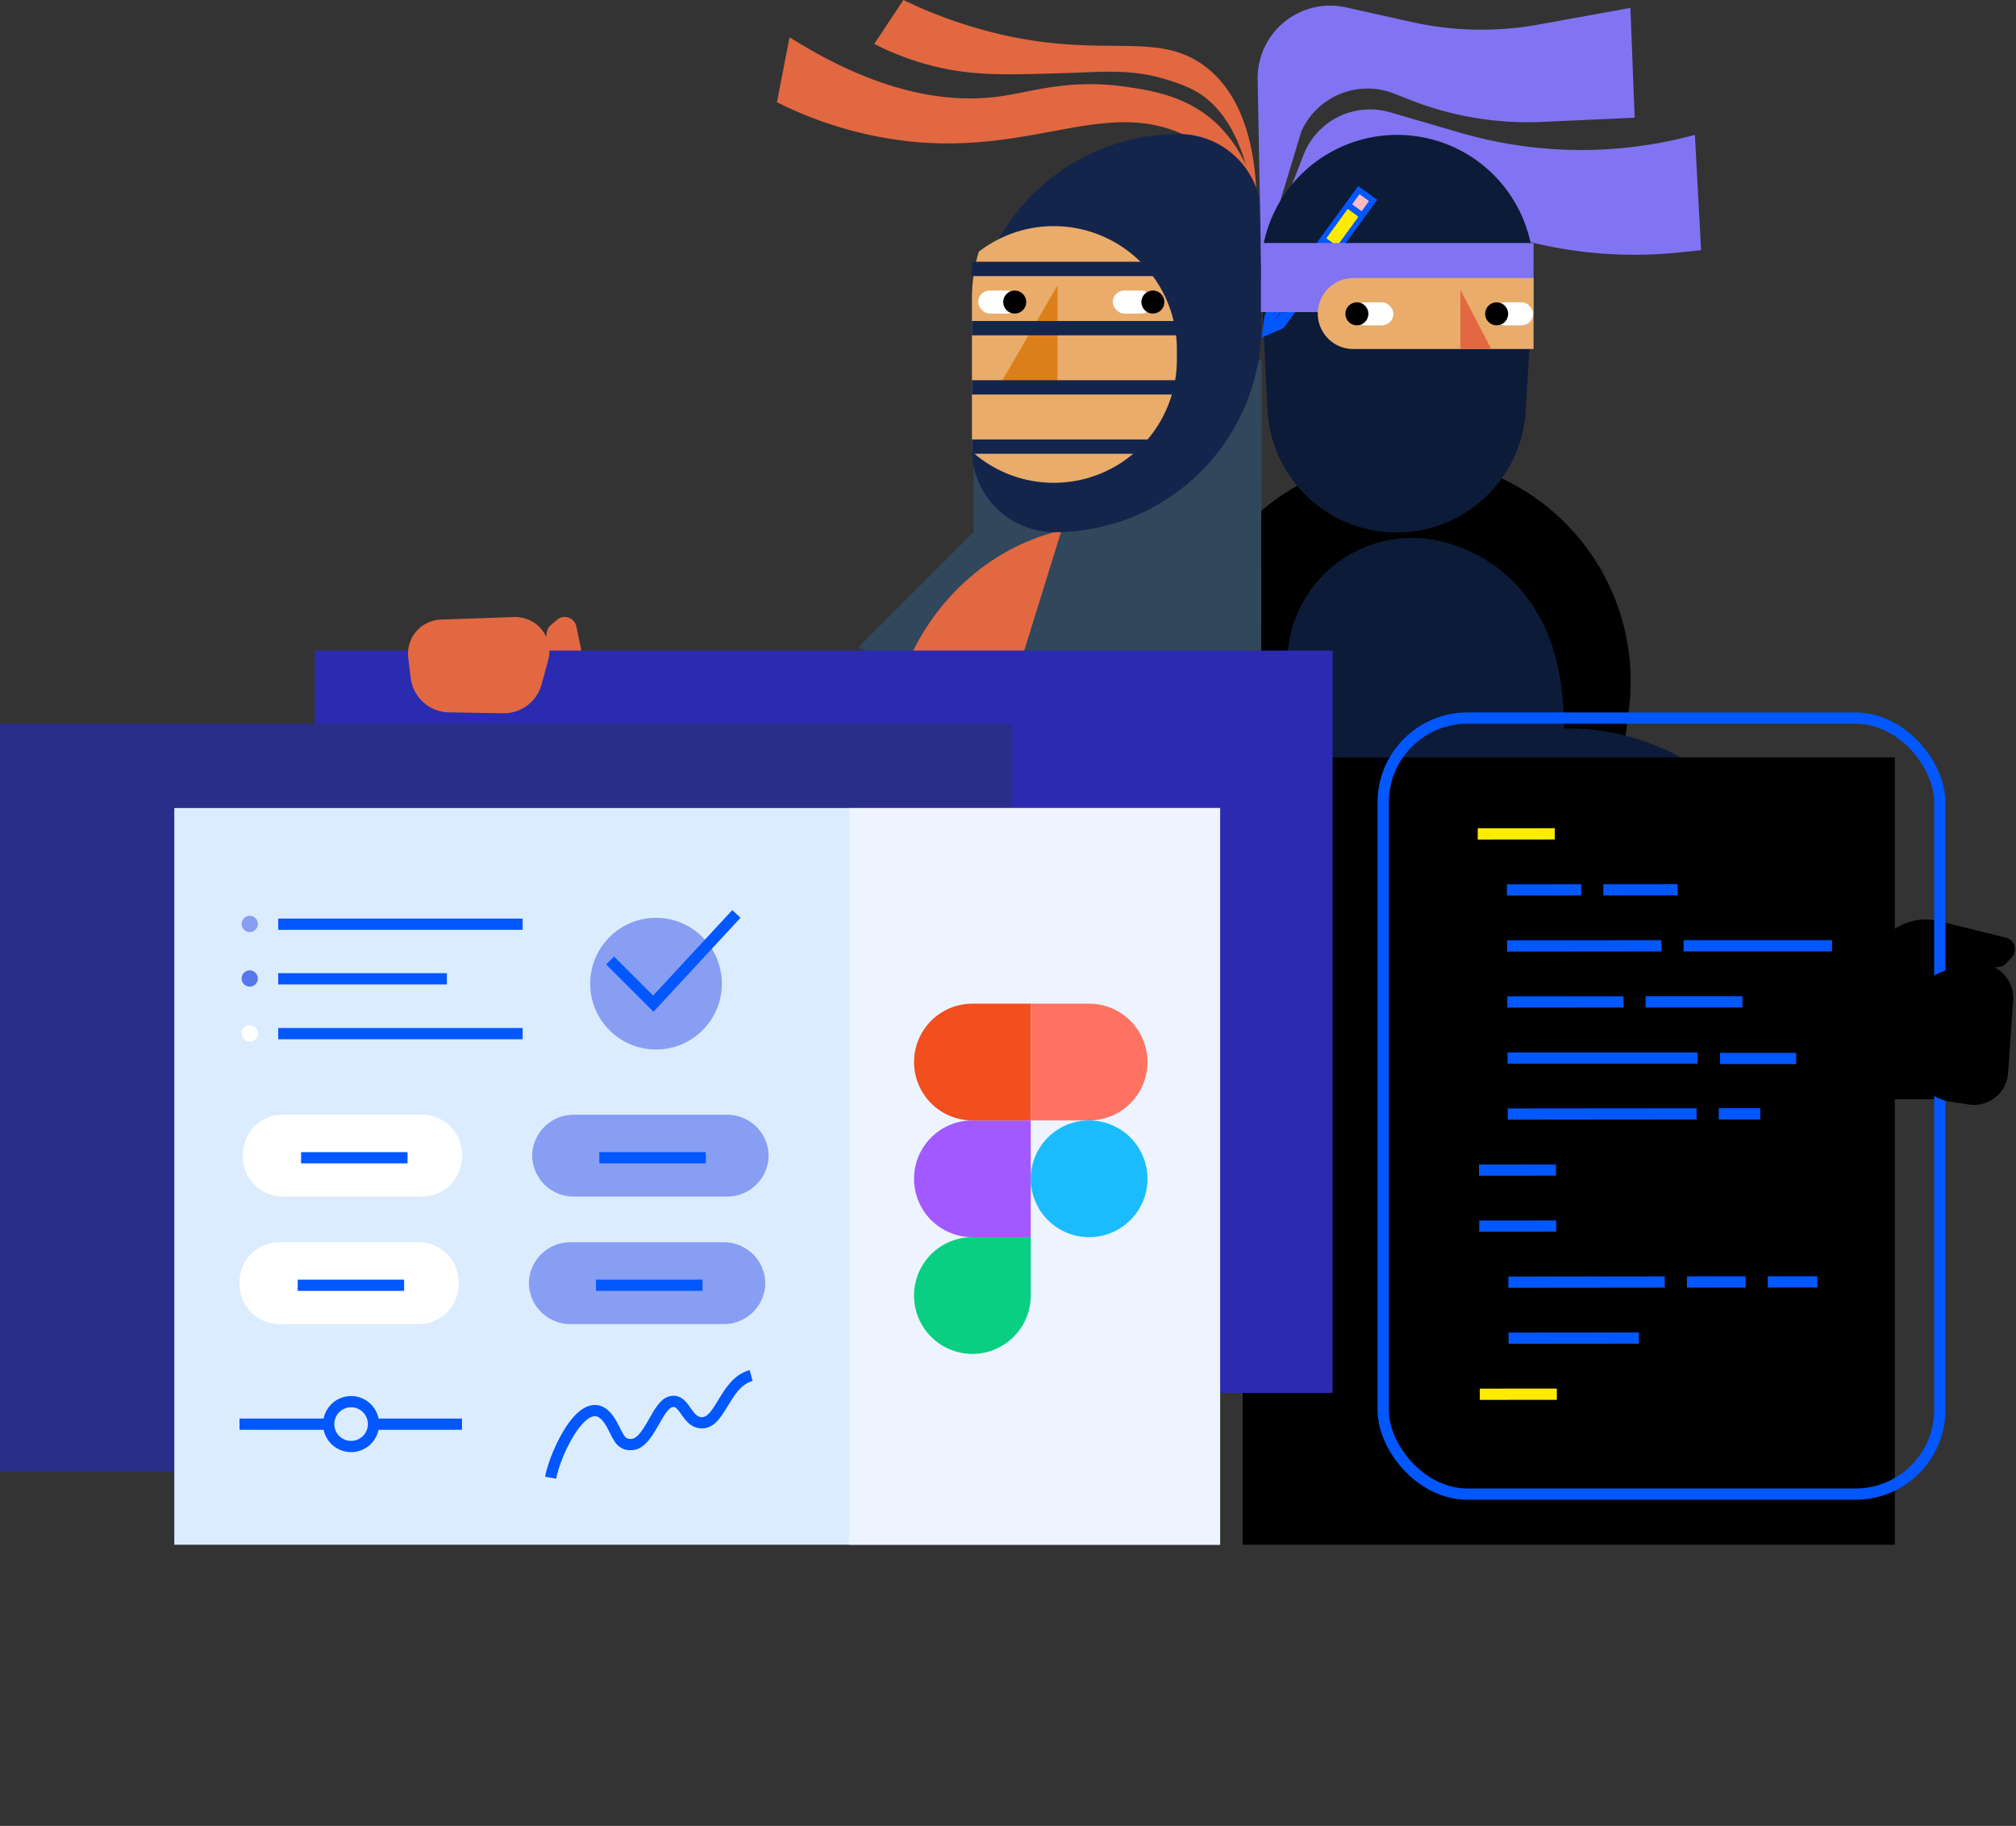 <?xml version="1.0" encoding="UTF-8"?>
<svg xmlns="http://www.w3.org/2000/svg" xmlns:xlink="http://www.w3.org/1999/xlink" width="358.549" height="324.686" viewBox="0 0 358.549 324.686">
  <rect x="0" y="0" width="358.549" height="324.686" fill="#333333" stroke="none"/>
  <defs>
    <clipPath id="clip-path">
      <rect id="Rectangle_12988" width="2.241" height="6.357" fill="none" stroke="#ffeb00" stroke-width="2" />
    </clipPath>
  </defs>
  <g id="PreFooterIllustration" transform="translate(-796.451 -318.314)">
    <path id="Path_879" d="M796.409,381.055l8.036-6.319a9.911,9.911,0,0,0,3.574-9.826L805.5,352.9a2.108,2.108,0,0,0-3.434-1.169l-1.1.94a2.1,2.1,0,0,0-.717,1.306Z" transform="translate(93.449 76.797)" fill="#e26841" />
    <g id="Group_3072" transform="translate(934.631 318.314)">
      <g id="Group_3065" transform="translate(0 0)">
        <path id="Path_867" d="M975.61,240.526c-.27.039,3.231-22.554-9.245-31.482-9.232-6.606-19.36-.2-41.286-6.855a83.428,83.428,0,0,1-12.035-4.7l-5.181,7.811a49.789,49.789,0,0,0,10.793,4.007c6.818,1.66,12.626,1.513,23.24,1.173,7.532-.241,12.387-.8,19.049,1.514a22.038,22.038,0,0,1,4.307,1.831C976.269,220.367,975.868,240.49,975.61,240.526Z" transform="translate(-890.557 -197.487)" fill="#e26841" />
        <path id="Path_868" d="M970.416,235.861a24.641,24.641,0,0,0-6.918-13.978c-5.222-5.072-11.467-6.1-16.17-6.8-9.958-1.5-16.614.753-22.157,1.593-8.507,1.292-20.98.263-37.938-10.44q-1.12,5.778-2.242,11.556a69.353,69.353,0,0,0,24,7.014c22.09,2.174,34.774-7.965,49-.942A30.622,30.622,0,0,1,970.416,235.861Z" transform="translate(-884.99 -199.615)" fill="#e26841" />
      </g>
      <g id="Group_3071" transform="translate(14.494 23.83)">
        <path id="Path_869" d="M924.625,315.227l-20.479,20.479,17.554,7.021,21.649-22.234V292.407H924.625Z" transform="translate(-904.146 -244.42)" fill="#31475c" />
        <path id="Path_870" d="M977.492,332.118V432.937h-58.4L911.5,369.332c-3.81-25.455,14.727-48.5,39.022-48.5A38.087,38.087,0,0,1,977.492,332.118Z" transform="translate(-905.815 -251.339)" fill="#e26841" />
        <line id="Line_51" y2="78.86" transform="translate(55.633 91.498)" fill="none" stroke="#0c1b38" stroke-linecap="round" stroke-miterlimit="10" stroke-width="42.09" />
        <g id="Group_3070" transform="translate(20.187)">
          <path id="Path_871" d="M984.994,282.188l-38.965.118,3.253,30.434L941.6,337.487l43.338.1Z" transform="translate(-933.449 -241.933)" fill="#31475c" />
          <path id="Rectangle_2096" d="M36.779,0h0A14.712,14.712,0,0,1,51.49,14.712V34.02A36.779,36.779,0,0,1,14.712,70.8h0A14.712,14.712,0,0,1,0,56.088V36.779A36.779,36.779,0,0,1,36.779,0Z" fill="#14254c" />
          <path id="Path_872" d="M967.276,274.394v-1.876a21.882,21.882,0,0,0-21.882-21.882h0a21.779,21.779,0,0,0-13.362,4.56,29.244,29.244,0,0,0-1.205,8.313v27.207a21.793,21.793,0,0,0,14.568,5.56h0A21.882,21.882,0,0,0,967.276,274.394Z" transform="translate(-930.827 -234.253)" fill="#e9ac6a" />
          <path id="Path_873" d="M937.014,282.7h10.532V264.557Z" transform="translate(-932.333 -237.641)" fill="#dc7f1b" />
          <g id="Group_3066" transform="translate(0 22.716)">
            <rect id="Rectangle_2097" width="42.853" height="2.548" fill="#14254c" />
          </g>
          <g id="Group_3067" transform="translate(0 33.248)">
            <rect id="Rectangle_2098" width="42.853" height="2.548" fill="#14254c" />
          </g>
          <g id="Group_3068" transform="translate(0 54.312)">
            <rect id="Rectangle_2099" width="34.431" height="2.548" fill="#14254c" />
          </g>
          <g id="Group_3069" transform="translate(0 43.78)">
            <rect id="Rectangle_2100" width="42.853" height="2.548" fill="#14254c" />
          </g>
          <rect id="Rectangle_2101" width="7.132" height="4.096" rx="2.048" transform="translate(25.049 27.833)" fill="#fff" />
          <rect id="Rectangle_2102" width="7.132" height="4.096" rx="2.048" transform="translate(1.115 27.833)" fill="#fff" />
          <ellipse id="Ellipse_55" cx="2.048" cy="2.048" rx="2.048" ry="2.048" transform="translate(30.134 27.833)" />
          <ellipse id="Ellipse_56" cx="2.048" cy="2.048" rx="2.048" ry="2.048" transform="translate(5.559 27.833)" />
        </g>
      </g>
    </g>
    <g id="Group_3074" transform="translate(1020.123 319.311)">
      <g id="Group_3073" transform="translate(0 0)">
        <path id="Path_874" d="M1024.755,304.952c-.614,0-1.235.012-1.854.041a39.56,39.56,0,0,0-24.059,9.5l.031,103.337h56.955l8.464-68.592A39.838,39.838,0,0,0,1024.755,304.952Z" transform="translate(-998.193 -224.641)" />
        <path id="Path_875" d="M998.8,250.721l7.546-19.43a12.683,12.683,0,0,1,15.37-7.585l12.486,3.638a77.034,77.034,0,0,0,40.652.667l1.093-.28,1.106,20.5-3.862.4a77.037,77.037,0,0,1-38.441-5.858l-11.693-5.032a12.684,12.684,0,0,0-13.988,2.689Z" transform="translate(-998.183 -204.742)" fill="#8174f2" />
        <path id="Path_876" d="M1013.684,199.118l11.72,2.607a57.012,57.012,0,0,0,22.543.448l16.333-2.958.762,19.523-16.448.744a57.012,57.012,0,0,1-23.328-3.85l-3.048-1.191a12.9,12.9,0,0,0-16.44,6.683l-7.177,23.66q-.309-16.533-.617-33.067A12.9,12.9,0,0,1,1013.684,199.118Z" transform="translate(-997.984 -198.805)" fill="#8174f2" />
        <path id="Path_877" d="M1022.982,229.19h0a24.259,24.259,0,0,0-24.229,25.462l1.161,23.379a23,23,0,0,0,22.971,21.858h0a23,23,0,0,0,22.961-21.669l1.354-23.368A24.259,24.259,0,0,0,1022.982,229.19Z" transform="translate(-998.164 -206.201)" fill="#0c1b38" />
        <g id="Group_20267" transform="translate(0.881 57.315) rotate(-68)">
          <g id="Group_5319" transform="translate(28.576 6.989) rotate(104)">
            <g id="Group_5319-2" transform="translate(0 0)">
              <path id="Path_10437" d="M2,27.284l-.958,1.6-.89-1.643A1.219,1.219,0,0,1,0,26.639L.063,0H2.231L2.167,26.685A1.218,1.218,0,0,1,2,27.284Z" transform="translate(0 0)" fill="#2b2bb2" stroke="#0357ff" stroke-miterlimit="10" stroke-width="2" />
            </g>
            <line id="Line_58" x2="2.23" transform="translate(0.023 2.328)" fill="none" stroke="#0357ff" stroke-miterlimit="10" stroke-width="2" />
          </g>
          <rect id="Rectangle_12927" width="2.091" height="2.23" transform="translate(28.508 7.068) rotate(104)" fill="#ffbac2" />
          <g id="Group_6001" transform="translate(25.228 6.154) rotate(104)">
            <g id="Group_6000" transform="translate(0 0)" clip-path="url(#clip-path)">
              <g id="Group_5998" transform="translate(-3.322 -12.133)">
                <line id="Line_654" x2="8.873" y2="5.042" transform="translate(0 7.663)" fill="none" stroke="#ffeb00" stroke-width="2" />
                <line id="Line_655" x2="8.873" y2="5.042" transform="translate(0 6.386)" fill="none" stroke="#ffeb00" stroke-width="2" />
                <line id="Line_656" x2="8.873" y2="5.042" transform="translate(0 5.109)" fill="none" stroke="#ffeb00" stroke-width="2" />
                <line id="Line_657" x2="8.873" y2="5.042" transform="translate(0 3.832)" fill="none" stroke="#ffeb00" stroke-width="2" />
                <line id="Line_658" x2="8.873" y2="5.042" transform="translate(0 2.554)" fill="none" stroke="#ffeb00" stroke-width="2" />
                <line id="Line_659" x2="8.873" y2="5.042" transform="translate(0 1.277)" fill="none" stroke="#ffeb00" stroke-width="2" />
                <line id="Line_660" x2="8.873" y2="5.042" fill="none" stroke="#ffeb00" stroke-width="2" />
                <line id="Line_661" x2="8.873" y2="5.042" transform="translate(0 7.663)" fill="none" stroke="#ffeb00" stroke-width="2" />
                <line id="Line_662" x2="8.873" y2="5.042" transform="translate(0 6.386)" fill="none" stroke="#ffeb00" stroke-width="2" />
                <line id="Line_663" x2="8.873" y2="5.042" transform="translate(0 5.109)" fill="none" stroke="#ffeb00" stroke-width="2" />
                <line id="Line_664" x2="8.873" y2="5.042" transform="translate(0 3.832)" fill="none" stroke="#ffeb00" stroke-width="2" />
                <line id="Line_665" x2="8.873" y2="5.042" transform="translate(0 2.554)" fill="none" stroke="#ffeb00" stroke-width="2" />
                <line id="Line_666" x2="8.873" y2="5.042" transform="translate(0 1.277)" fill="none" stroke="#ffeb00" stroke-width="2" />
                <line id="Line_667" x2="8.873" y2="5.042" fill="none" stroke="#ffeb00" stroke-width="2" />
                <line id="Line_668" x2="8.873" y2="5.042" transform="translate(0 16.638)" fill="none" stroke="#ffeb00" stroke-width="2" />
                <line id="Line_669" x2="8.873" y2="5.042" transform="translate(0 15.361)" fill="none" stroke="#ffeb00" stroke-width="2" />
                <line id="Line_670" x2="8.873" y2="5.042" transform="translate(0 14.084)" fill="none" stroke="#ffeb00" stroke-width="2" />
                <line id="Line_671" x2="8.873" y2="5.042" transform="translate(0 12.807)" fill="none" stroke="#ffeb00" stroke-width="2" />
                <line id="Line_672" x2="8.873" y2="5.042" transform="translate(0 11.53)" fill="none" stroke="#ffeb00" stroke-width="2" />
                <line id="Line_673" x2="8.873" y2="5.042" transform="translate(0 10.252)" fill="none" stroke="#ffeb00" stroke-width="2" />
                <line id="Line_674" x2="8.873" y2="5.042" transform="translate(0 8.975)" fill="none" stroke="#ffeb00" stroke-width="2" />
                <line id="Line_675" x2="8.873" y2="5.042" transform="translate(0 16.638)" fill="none" stroke="#ffeb00" stroke-width="2" />
                <line id="Line_676" x2="8.873" y2="5.042" transform="translate(0 15.361)" fill="none" stroke="#ffeb00" stroke-width="2" />
                <line id="Line_677" x2="8.873" y2="5.042" transform="translate(0 14.084)" fill="none" stroke="#ffeb00" stroke-width="2" />
                <line id="Line_678" x2="8.873" y2="5.042" transform="translate(0 12.807)" fill="none" stroke="#ffeb00" stroke-width="2" />
                <line id="Line_679" x2="8.873" y2="5.042" transform="translate(0 11.53)" fill="none" stroke="#ffeb00" stroke-width="2" />
                <line id="Line_680" x2="8.873" y2="5.042" transform="translate(0 10.252)" fill="none" stroke="#ffeb00" stroke-width="2" />
                <line id="Line_681" x2="8.873" y2="5.042" transform="translate(0 8.975)" fill="none" stroke="#ffeb00" stroke-width="2" />
              </g>
              <g id="Group_5999" transform="translate(-3.322 -12.133)">
                <line id="Line_682" x1="8.873" y2="5.042" transform="translate(0 7.663)" fill="none" stroke="#ffeb00" stroke-width="2" />
                <line id="Line_683" x1="8.873" y2="5.042" transform="translate(0 6.386)" fill="none" stroke="#ffeb00" stroke-width="2" />
                <line id="Line_684" x1="8.873" y2="5.042" transform="translate(0 5.109)" fill="none" stroke="#ffeb00" stroke-width="2" />
                <line id="Line_685" x1="8.873" y2="5.042" transform="translate(0 3.832)" fill="none" stroke="#ffeb00" stroke-width="2" />
                <line id="Line_686" x1="8.873" y2="5.042" transform="translate(0 2.554)" fill="none" stroke="#ffeb00" stroke-width="2" />
                <line id="Line_687" x1="8.873" y2="5.042" transform="translate(0 1.277)" fill="none" stroke="#ffeb00" stroke-width="2" />
                <line id="Line_688" x1="8.873" y2="5.042" transform="translate(0 0)" fill="none" stroke="#ffeb00" stroke-width="2" />
                <line id="Line_689" x1="8.873" y2="5.042" transform="translate(0 7.663)" fill="none" stroke="#ffeb00" stroke-width="2" />
                <line id="Line_690" x1="8.873" y2="5.042" transform="translate(0 6.386)" fill="none" stroke="#ffeb00" stroke-width="2" />
                <line id="Line_691" x1="8.873" y2="5.042" transform="translate(0 5.109)" fill="none" stroke="#ffeb00" stroke-width="2" />
                <line id="Line_692" x1="8.873" y2="5.042" transform="translate(0 3.832)" fill="none" stroke="#ffeb00" stroke-width="2" />
                <line id="Line_693" x1="8.873" y2="5.042" transform="translate(0 2.554)" fill="none" stroke="#ffeb00" stroke-width="2" />
                <line id="Line_694" x1="8.873" y2="5.042" transform="translate(0 1.277)" fill="none" stroke="#ffeb00" stroke-width="2" />
                <line id="Line_695" x1="8.873" y2="5.042" transform="translate(0 0)" fill="none" stroke="#ffeb00" stroke-width="2" />
                <line id="Line_696" x1="8.873" y2="5.042" transform="translate(0 16.638)" fill="none" stroke="#ffeb00" stroke-width="2" />
                <line id="Line_697" x1="8.873" y2="5.042" transform="translate(0 15.361)" fill="none" stroke="#ffeb00" stroke-width="2" />
                <line id="Line_698" x1="8.873" y2="5.042" transform="translate(0 14.084)" fill="none" stroke="#ffeb00" stroke-width="2" />
                <line id="Line_699" x1="8.873" y2="5.042" transform="translate(0 12.807)" fill="none" stroke="#ffeb00" stroke-width="2" />
                <line id="Line_700" x1="8.873" y2="5.042" transform="translate(0 11.53)" fill="none" stroke="#ffeb00" stroke-width="2" />
                <line id="Line_701" x1="8.873" y2="5.042" transform="translate(0 10.252)" fill="none" stroke="#ffeb00" stroke-width="2" />
                <line id="Line_702" x1="8.873" y2="5.042" transform="translate(0 8.975)" fill="none" stroke="#ffeb00" stroke-width="2" />
                <line id="Line_703" x1="8.873" y2="5.042" transform="translate(0 16.638)" fill="none" stroke="#ffeb00" stroke-width="2" />
                <line id="Line_704" x1="8.873" y2="5.042" transform="translate(0 15.361)" fill="none" stroke="#ffeb00" stroke-width="2" />
                <line id="Line_705" x1="8.873" y2="5.042" transform="translate(0 14.084)" fill="none" stroke="#ffeb00" stroke-width="2" />
                <line id="Line_706" x1="8.873" y2="5.042" transform="translate(0 12.807)" fill="none" stroke="#ffeb00" stroke-width="2" />
                <line id="Line_707" x1="8.873" y2="5.042" transform="translate(0 11.53)" fill="none" stroke="#ffeb00" stroke-width="2" />
                <line id="Line_708" x1="8.873" y2="5.042" transform="translate(0 10.252)" fill="none" stroke="#ffeb00" stroke-width="2" />
                <line id="Line_709" x1="8.873" y2="5.042" transform="translate(0 8.975)" fill="none" stroke="#ffeb00" stroke-width="2" />
              </g>
            </g>
          </g>
        </g>
        <rect id="Rectangle_2103" width="48.488" height="12.287" transform="translate(0.589 42.215)" fill="#8174f2" />
        <path id="Rectangle_2104" d="M6.311,0H38.379a0,0,0,0,1,0,0V12.622a0,0,0,0,1,0,0H6.311A6.311,6.311,0,0,1,0,6.311v0A6.311,6.311,0,0,1,6.311,0Z" transform="translate(10.698 48.448)" fill="#e9ac6a" />
        <path id="Path_878" d="M1051.131,276.132h-5.479V265.6Z" transform="translate(-1009.586 -215.063)" fill="#e26841" />
        <rect id="Rectangle_2105" width="7.132" height="4.096" rx="2.048" transform="translate(24.144 56.856) rotate(180)" fill="#fff" />
        <ellipse id="Ellipse_57" cx="2.048" cy="2.048" rx="2.048" ry="2.048" transform="translate(15.604 52.761)" />
        <rect id="Rectangle_2106" width="7.132" height="4.096" rx="2.048" transform="translate(49.001 56.856) rotate(180)" fill="#fff" />
        <ellipse id="Ellipse_58" cx="2.048" cy="2.048" rx="2.048" ry="2.048" transform="translate(40.461 52.761)" />
      </g>
    </g>
    <g id="Group_3075" transform="translate(1047.564 436.121)">
      <path id="Path_882" d="M1090.822,411.107c-3.185,9.554-17.163-35.744-41.6-28.893-29.015,8.136-10.669-31.952-22.921-34.583" transform="translate(-1026.302 -347.631)" fill="none" stroke="#0c1b38" stroke-linecap="round" stroke-miterlimit="10" stroke-width="44.313" />
      <line id="Line_52" x2="43.667" transform="translate(53.369 65.042)" fill="none" stroke="#000" stroke-miterlimit="10" stroke-width="25.254" />
    </g>
    <g id="Group_1715" transform="translate(796.451 433.966)">
      <g id="ICN_Content_130x130_UI_for_every_use_case" transform="translate(0 0)">
        <rect id="Rectangle_10738" width="207" height="193" transform="translate(41 16.034)" fill="none" />
        <g id="Group_20138" transform="translate(0 0)">
          <rect id="Rectangle_10743" width="116" height="140" transform="translate(221 19.034)" />
          <rect id="Rectangle_10743-2" width="181" height="132" transform="translate(56 0.034)" fill="#2b2bb2" />
          <rect id="Rectangle_10743-3" width="180" height="133" transform="translate(0 13.034)" fill="#282f89" />
          <rect id="Rectangle_10743-4" width="186" height="131" transform="translate(31 28.034)" fill="#dcecff" />
          <g id="Group_20139" transform="translate(42.599 44.861)">
            <g id="Group_5362" transform="translate(0.604 37.712)">
              <path id="Rectangle_10739" d="M988.231,977.931h25.112a7.107,7.107,0,0,1,6.926,7.275h0a7.107,7.107,0,0,1-6.926,7.275H988.231a7.107,7.107,0,0,1-6.926-7.275h0A7.107,7.107,0,0,1,988.231,977.931Z" transform="translate(-981.305 -977.931)" fill="#fff" />
              <line id="Line_376" x2="18.936" transform="translate(10.344 7.648)" fill="none" stroke="#0357ff" stroke-miterlimit="10" stroke-width="2" />
            </g>
            <g id="Group_5362-2" transform="translate(0 60.385)">
              <path id="Rectangle_10739-2" d="M988.231,977.931h25.112a7.107,7.107,0,0,1,6.926,7.275h0a7.107,7.107,0,0,1-6.926,7.275H988.231a7.107,7.107,0,0,1-6.926-7.275h0A7.107,7.107,0,0,1,988.231,977.931Z" transform="translate(-981.305 -977.931)" fill="#fff" />
              <line id="Line_376-2" x2="18.936" transform="translate(10.344 7.648)" fill="none" stroke="#0357ff" stroke-miterlimit="10" stroke-width="2" />
            </g>
            <g id="Group_5363" transform="translate(52.052 37.712)">
              <path id="Rectangle_10740" d="M988.781,993.96h27.1a7.377,7.377,0,0,1,7.476,7.276h0a7.378,7.378,0,0,1-7.476,7.276h-27.1a7.378,7.378,0,0,1-7.476-7.276h0A7.377,7.377,0,0,1,988.781,993.96Z" transform="translate(-981.305 -993.96)" fill="#879ef3" />
              <line id="Line_377" x2="18.936" transform="translate(11.941 7.647)" fill="none" stroke="#0357ff" stroke-miterlimit="10" stroke-width="2" />
            </g>
            <g id="Group_5363-2" transform="translate(51.463 60.385)">
              <path id="Rectangle_10740-2" d="M988.781,993.96h27.1a7.377,7.377,0,0,1,7.476,7.276h0a7.378,7.378,0,0,1-7.476,7.276h-27.1a7.378,7.378,0,0,1-7.476-7.276h0A7.377,7.377,0,0,1,988.781,993.96Z" transform="translate(-981.305 -993.96)" fill="#879ef3" />
              <line id="Line_377-2" x2="18.936" transform="translate(11.941 7.647)" fill="none" stroke="#0357ff" stroke-miterlimit="10" stroke-width="2" />
            </g>
            <g id="Group_5366" transform="translate(0.37 2.336)">
              <circle id="Ellipse_276" cx="1.447" cy="1.447" r="1.447" fill="#879ef3" />
              <circle id="Ellipse_277" cx="1.447" cy="1.447" r="1.447" transform="translate(0 9.705)" fill="#5777ea" />
              <g id="Group_5364" transform="translate(6.516 1.495)">
                <line id="Line_378" x2="43.467" fill="none" stroke="#0357ff" stroke-miterlimit="10" stroke-width="2" />
                <line id="Line_379" x2="29.993" transform="translate(0 9.705)" fill="none" stroke="#0357ff" stroke-miterlimit="10" stroke-width="2" />
              </g>
              <circle id="Ellipse_278" cx="1.447" cy="1.447" r="1.447" transform="translate(0 19.46)" fill="#fff" />
              <g id="Group_5365" transform="translate(6.516 20.955)">
                <line id="Line_380" x2="43.467" fill="none" stroke="#0357ff" stroke-miterlimit="10" stroke-width="2" />
              </g>
            </g>
            <g id="Group_5369" transform="translate(0 88.733)">
              <g id="Group_5367" transform="translate(0 4.002)">
                <line id="Line_381" x2="15.665" fill="none" stroke="#0357ff" stroke-miterlimit="10" stroke-width="2" />
              </g>
              <g id="Group_5368" transform="translate(24.273 4.002)">
                <line id="Line_382" x2="15.297" fill="none" stroke="#0357ff" stroke-width="2" />
              </g>
              <circle id="Ellipse_279" cx="3.988" cy="3.988" r="3.988" transform="translate(15.855)" fill="none" stroke="#0357ff" stroke-miterlimit="10" stroke-width="2" />
            </g>
            <path id="Path_10432" d="M1031.78,1010.1c.739-4.268,6.332-16.53,10.492-10.121,1.474,2.272,1.618,4.473,4.051,4.212,2.894-.31,4.332-6.511,6.486-7.465,2.566-1.137,2.956,2.881,5.16,3.5,4,1.122,4.46-6.948,9.473-8.3" transform="translate(-976.448 -907.844)" fill="none" stroke="#0357ff" stroke-miterlimit="10" stroke-width="2" />
            <g id="Ellipse_283" transform="translate(62.368 0)">
              <circle id="Ellipse_276-2" cx="13" cy="13" r="13" transform="translate(4.034 0.173)" fill="none" />
              <circle id="Ellipse_277-2" cx="11.708" cy="11.708" r="11.708" transform="translate(0 2.697)" fill="#879ef3" />
            </g>
          </g>
          <g id="Group_10378" transform="translate(262.82 32.623)">
            <g id="Group_10377" transform="translate(0 0)">
              <line id="Line_1207" x1="13.702" y2="0.013" fill="none" stroke="#ffeb00" stroke-width="2" />
              <g id="Group_10375" transform="translate(5.186 9.945)">
                <line id="Line_1208" y1="0.012" x2="13.218" transform="translate(0 0.016)" fill="none" stroke="#0357ff" stroke-miterlimit="10" stroke-width="2" />
                <line id="Line_1209" y1="0.012" x2="13.218" transform="translate(17.156)" fill="none" stroke="#0357ff" stroke-miterlimit="10" stroke-width="2" />
                <line id="Line_1210" y1="0.026" x2="27.453" transform="translate(0.037 9.966)" fill="none" stroke="#0357ff" stroke-miterlimit="10" stroke-width="2" />
                <line id="Line_1211" x2="26.4" transform="translate(31.428 9.962)" fill="none" stroke="#0357ff" stroke-miterlimit="10" stroke-width="2" />
                <line id="Line_1212" y1="0.019" x2="20.657" transform="translate(0.073 19.937)" fill="none" stroke="#0357ff" stroke-miterlimit="10" stroke-width="2" />
                <line id="Line_1213" x2="17.216" transform="translate(24.667 19.933)" fill="none" stroke="#0357ff" stroke-miterlimit="10" stroke-width="2" />
                <line id="Line_1214" x2="33.801" transform="translate(0.111 29.92)" fill="none" stroke="#0357ff" stroke-miterlimit="10" stroke-width="2" />
                <line id="Line_1215" x2="13.553" transform="translate(37.898 29.997)" fill="none" stroke="#0357ff" stroke-miterlimit="10" stroke-width="2" />
                <line id="Line_1216" y1="0.032" x2="33.595" transform="translate(0.147 39.853)" fill="none" stroke="#0357ff" stroke-miterlimit="10" stroke-width="2" />
                <line id="Line_1217" x2="7.393" transform="translate(37.679 39.849)" fill="none" stroke="#0357ff" stroke-miterlimit="10" stroke-width="2" />
              </g>
              <line id="Line_1218" x1="13.702" y2="0.013" transform="translate(0.219 59.784)" fill="none" stroke="#0357ff" stroke-miterlimit="10" stroke-width="2" />
              <line id="Line_1219" x1="13.702" y2="0.013" transform="translate(0.256 69.748)" fill="none" stroke="#0357ff" stroke-miterlimit="10" stroke-width="2" />
              <g id="Group_10376" transform="translate(5.443 79.667)">
                <line id="Line_1220" y1="0.027" x2="27.818" transform="translate(0 0.026)" fill="none" stroke="#0357ff" stroke-miterlimit="10" stroke-width="2" />
                <line id="Line_1221" y1="0.01" x2="10.434" transform="translate(31.756 0.011)" fill="none" stroke="#0357ff" stroke-miterlimit="10" stroke-width="2" />
                <line id="Line_1222" y1="0.009" x2="8.837" transform="translate(46.128)" fill="none" stroke="#0357ff" stroke-miterlimit="10" stroke-width="2" />
                <line id="Line_1223" y1="0.023" x2="23.178" transform="translate(0.036 9.994)" fill="none" stroke="#0357ff" stroke-miterlimit="10" stroke-width="2" />
              </g>
              <line id="Line_1225" x1="13.702" y2="0.013" transform="translate(0.365 99.641)" fill="none" stroke="#ffeb00" stroke-width="2" />
            </g>
          </g>
          <rect id="Rectangle_10743-5" width="66" height="131" transform="translate(151 28.034)" fill="#edf4ff" />
        </g>
        <path id="Path_37" d="M1014.905,1034.834l7.684,7.684,14.777-15.959" transform="translate(-906.399 -979.695)" fill="none" stroke="#0357ff" stroke-width="2" />
        <g id="Group_20268" transform="translate(162.564 62.823)">
          <path id="path0_fill" d="M10.546,1687.426a10.383,10.383,0,0,0,10.379-10.379v-10.379H10.546a10.379,10.379,0,0,0,0,20.759Z" transform="translate(-0.167 -1625.149)" fill="#0acf83" />
          <path id="path1_fill" d="M.167,843.713a10.383,10.383,0,0,1,10.379-10.379H20.926v20.759H10.546A10.383,10.383,0,0,1,.167,843.713Z" transform="translate(-0.167 -812.574)" fill="#a259ff" />
          <path id="path1_fill-2" d="M.167,10.379A10.383,10.383,0,0,1,10.546,0H20.926V20.759H10.546A10.383,10.383,0,0,1,.167,10.379Z" transform="translate(-0.167)" fill="#f24e1e" />
          <path id="path2_fill" d="M833.5,0h10.379a10.379,10.379,0,1,1,0,20.759H833.5Z" transform="translate(-812.741)" fill="#ff7262" />
          <path id="path3_fill" d="M854.259,843.713a10.379,10.379,0,1,1-10.379-10.379A10.383,10.383,0,0,1,854.259,843.713Z" transform="translate(-812.741 -812.574)" fill="#1abcfe" />
        </g>
      </g>
    </g>
    <path id="Path_169444" d="M0,0,8.036,6.319a9.911,9.911,0,0,1,3.574,9.826L9.089,28.158a2.108,2.108,0,0,1-3.434,1.169l-1.1-.94a2.1,2.1,0,0,1-.717-1.306Z" transform="matrix(0.035, -0.999, 0.999, 0.035, 1124.771, 493.143)" />
    <g id="Rectangle_19197" transform="translate(1041.451 445)" fill="none" stroke="#0357ff" stroke-width="2">
      <rect width="101" height="140" rx="16" stroke="none" />
      <rect x="1" y="1" width="99" height="138" rx="15" fill="none" />
    </g>
    <path id="Path_887" d="M774.981,350.692l13-.451a6.075,6.075,0,0,1,6.072,7.663l-1.167,4.3a6.978,6.978,0,0,1-6.849,5.149l-9.625-.159a6.979,6.979,0,0,1-6.812-6.123l-.439-3.562A6.075,6.075,0,0,1,774.981,350.692Z" transform="translate(99.895 77.794)" fill="#e26841" />
    <path id="Path_169445" d="M5.865,16.66l13,.451a6.075,6.075,0,0,0,6.072-7.663l-1.167-4.3A6.978,6.978,0,0,0,16.922,0L7.3.16A6.979,6.979,0,0,0,.486,6.283L.046,9.845A6.075,6.075,0,0,0,5.865,16.66Z" transform="matrix(0.035, -0.999, 0.999, 0.035, 1136.742, 514.421)" />
  </g>
</svg>